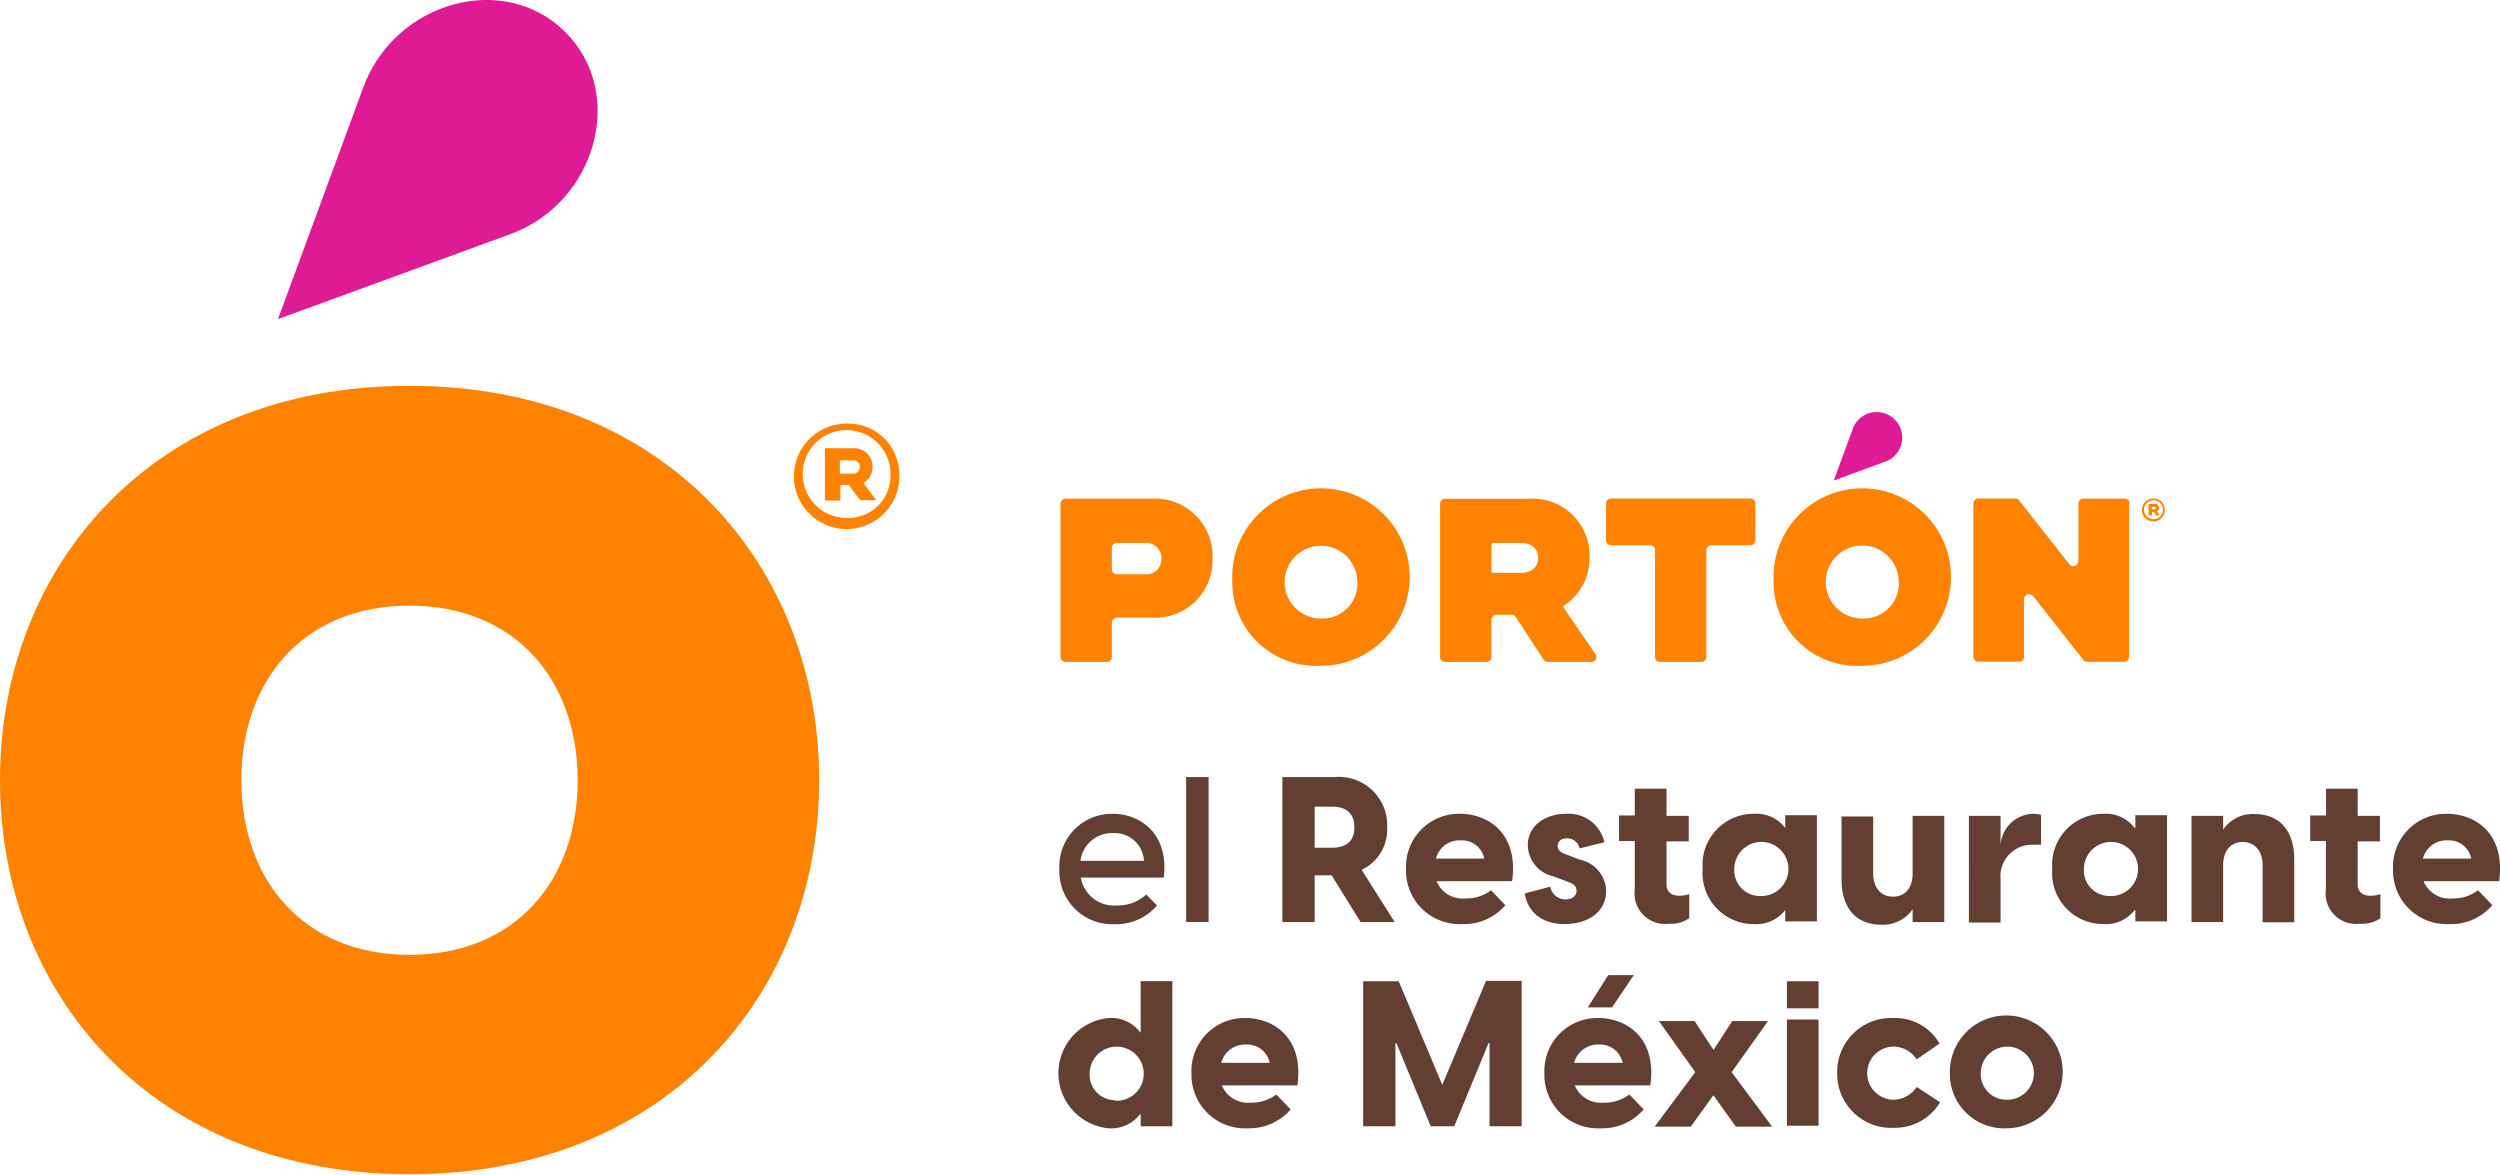 <?xml version="1.0" encoding="UTF-8"?>
<svg xmlns="http://www.w3.org/2000/svg" width="195.87" height="92.04" viewBox="0 0 195.87 92.04">
  <defs>
    <style>
      .cls-1 {
        fill: #ff8200;
      }

      .cls-2 {
        fill: #df1a95;
      }

      .cls-3 {
        fill: #633f32;
      }
    </style>
  </defs>
  <g id="Capa_2" data-name="Capa 2">
    <g id="Capa_1-2" data-name="Capa 1">
      <g>
        <path class="cls-1" d="M45.26,61.13c0-7.85-4.9-13.68-13.18-13.68S18.91,53.28,18.91,61.13s4.9,13.68,13.17,13.68S45.26,69,45.26,61.13M0,61.13c0-16.8,12-30.9,32.08-30.9s32.1,14.1,32.1,30.9S52.18,92,32.08,92,0,77.94,0,61.13"></path>
        <path class="cls-1" d="M70.46,37.19a4.13,4.13,0,1,1-4.13-4,4,4,0,0,1,4.13,4m-.69,0a3.44,3.44,0,1,0-3.44,3.39,3.31,3.31,0,0,0,3.44-3.39m-2.12.66,1,1.34v0H67.39L66.51,38h-.67v1.22H64.63v-4.1h2.26a1.41,1.41,0,0,1,1.47,1.44,1.42,1.42,0,0,1-.71,1.28m-1.85-.73h1a.52.52,0,0,0,.57-.54.5.5,0,0,0-.57-.5h-1Z"></path>
        <path class="cls-2" d="M21.78,25l6.7-18.2C31,.08,39.52-2.26,44.3,2.52S46.74,15.85,40,18.34Z"></path>
        <g>
          <path class="cls-3" d="M83,68.08a4.12,4.12,0,0,1,4.18-4.32c2.11,0,4.42,1.51,4,5H84.68a2.64,2.64,0,0,0,2.83,2.18,3.26,3.26,0,0,0,2.3-.86l.84.86a4.2,4.2,0,0,1-3.33,1.47A4.15,4.15,0,0,1,83,68.08Zm6.63-.64a2.31,2.31,0,0,0-2.43-2.17,2.5,2.5,0,0,0-2.55,2.17Z"></path>
          <path class="cls-3" d="M92.93,60.88h1.76V72.24H92.93Z"></path>
        </g>
        <g>
          <path class="cls-3" d="M104.33,68.58H103v3.66h-2.53V60.88h4.13a3.78,3.78,0,0,1,4.08,3.94,3.48,3.48,0,0,1-2,3.33l2.59,4.09h-2.67Zm0-2.16c1,0,1.78-.39,1.78-1.6s-.75-1.62-1.78-1.62H103v3.22Z"></path>
          <path class="cls-3" d="M110.16,68.1a4.15,4.15,0,0,1,4.25-4.34c2.11,0,4.59,1.47,4.06,5.28h-5.92a2.21,2.21,0,0,0,2.27,1.35,3.17,3.17,0,0,0,2-.64l1.12,1.17a4.26,4.26,0,0,1-3.39,1.48A4.19,4.19,0,0,1,110.16,68.1Zm6.13-.83a1.78,1.78,0,0,0-1.85-1.43,1.91,1.91,0,0,0-1.94,1.43Z"></path>
          <path class="cls-3" d="M119.46,70l2-.53a1.22,1.22,0,0,0,1.2,1c.45,0,.86-.23.86-.69,0-.27-.16-.53-.7-.7l-1.12-.42a2.55,2.55,0,0,1-2-2.43c0-1.56,1.39-2.47,3-2.47a2.86,2.86,0,0,1,3,2.23l-1.94.48a1,1,0,0,0-1-.79c-.48,0-.72.29-.72.58s.16.53.72.7l1,.39a2.58,2.58,0,0,1,2.08,2.43c0,1.68-1.42,2.62-3.28,2.62C121,72.4,119.72,71.62,119.46,70Z"></path>
          <path class="cls-3" d="M128.08,69.68V65.89h-1.23v-2h1.23V61.79h2.49v2.13h1.74v2h-1.74v3.39c0,.42.24.87,1,.87a2.57,2.57,0,0,0,.78-.13v1.89a2.49,2.49,0,0,1-1.6.43A2.39,2.39,0,0,1,128.08,69.68Z"></path>
          <path class="cls-3" d="M133.4,68.08a4,4,0,0,1,4-4.32,2.84,2.84,0,0,1,2.47,1.11h0v-1h2.48v8.32h-2.48V71.3h0a2.86,2.86,0,0,1-2.47,1.1A4,4,0,0,1,133.4,68.08Zm4.48,2.12a2.12,2.12,0,1,0-2-2.12A2,2,0,0,0,137.88,70.2Z"></path>
          <path class="cls-3" d="M152.33,72.24h-2.48v-1a2.82,2.82,0,0,1-2.47,1.21c-1.68,0-3.1-1-3.1-3.58v-4.9h2.48v4.47c0,1,.52,1.81,1.55,1.81s1.54-.77,1.54-1.81V63.92h2.48Z"></path>
          <path class="cls-3" d="M154.26,63.92h2.48v2.26a2.62,2.62,0,0,1,2.58-2.42,2.09,2.09,0,0,1,.59.08v2.35a3.6,3.6,0,0,0-.58,0,2.46,2.46,0,0,0-2.59,2.67v3.42h-2.48Z"></path>
          <path class="cls-3" d="M160.79,68.08a4,4,0,0,1,4-4.32,2.83,2.83,0,0,1,2.46,1.11h.05v-1h2.48v8.32h-2.48V71.3h-.05a2.86,2.86,0,0,1-2.46,1.1A4,4,0,0,1,160.79,68.08Zm4.48,2.12a2.12,2.12,0,1,0-2-2.12A2,2,0,0,0,165.27,70.2Z"></path>
          <path class="cls-3" d="M171.7,63.92h2.48V65a2.8,2.8,0,0,1,2.47-1.22c1.68,0,3.1,1,3.1,3.59v4.89h-2.48V67.78c0-1-.53-1.81-1.55-1.81s-1.54.77-1.54,1.81v4.46H171.7Z"></path>
          <path class="cls-3" d="M182.23,69.68V65.89H181v-2h1.24V61.79h2.48v2.13h1.74v2h-1.74v3.39c0,.42.24.87,1,.87a2.57,2.57,0,0,0,.78-.13v1.89a2.47,2.47,0,0,1-1.6.43A2.38,2.38,0,0,1,182.23,69.68Z"></path>
          <path class="cls-3" d="M187.49,68.1a4.15,4.15,0,0,1,4.24-4.34c2.12,0,4.6,1.47,4.07,5.28h-5.92a2.2,2.2,0,0,0,2.27,1.35,3.17,3.17,0,0,0,2-.64l1.12,1.17a4.26,4.26,0,0,1-3.39,1.48A4.19,4.19,0,0,1,187.49,68.1Zm6.13-.83a1.78,1.78,0,0,0-1.85-1.43,1.91,1.91,0,0,0-1.94,1.43Z"></path>
        </g>
        <g>
          <path class="cls-3" d="M89.37,88.24V87.3h-.05a2.86,2.86,0,0,1-2.47,1.1,4.34,4.34,0,0,1,0-8.64,2.84,2.84,0,0,1,2.47,1.11h.05v-4h2.48V88.24Zm-2-2a2.12,2.12,0,1,0-2-2.12A2,2,0,0,0,87.37,86.2Z"></path>
          <path class="cls-3" d="M93.35,84.1a4.15,4.15,0,0,1,4.24-4.34c2.11,0,4.59,1.47,4.06,5.28H95.73A2.22,2.22,0,0,0,98,86.39a3.19,3.19,0,0,0,2-.64l1.12,1.17a4.28,4.28,0,0,1-3.4,1.48A4.19,4.19,0,0,1,93.35,84.1Zm6.13-.83a1.8,1.8,0,0,0-1.86-1.43,1.92,1.92,0,0,0-1.94,1.43Z"></path>
          <path class="cls-3" d="M106.8,76.88h2.79L113,85l3.43-8.15h2.79V88.24H116.7V81.73h-.08l-2.68,6.51h-1.85l-2.68-6.51h-.08v6.51H106.8Z"></path>
          <path class="cls-3" d="M121,84.1a4.15,4.15,0,0,1,4.24-4.34c2.11,0,4.59,1.47,4.06,5.28h-5.92a2.22,2.22,0,0,0,2.28,1.35,3.19,3.19,0,0,0,2-.64l1.12,1.17a4.28,4.28,0,0,1-3.4,1.48A4.19,4.19,0,0,1,121,84.1Zm6.13-.83a1.8,1.8,0,0,0-1.86-1.43,1.92,1.92,0,0,0-1.94,1.43ZM126,76.4H128l-1.7,2.53h-1.9Z"></path>
          <path class="cls-3" d="M132.82,84l-2.85-4h2.8l1.48,2.26,1.47-2.26h2.8l-2.85,4,3.17,4.27H136l-1.76-2.46-1.77,2.46h-2.83Z"></path>
          <path class="cls-3" d="M140,76.88h2.48V79H140Zm0,3h2.48v8.32H140Z"></path>
          <path class="cls-3" d="M143.94,84.07a4.23,4.23,0,0,1,4.43-4.31,4,4,0,0,1,3.59,2L150.17,83a2.2,2.2,0,0,0-1.8-1,2.08,2.08,0,0,0,0,4.16,2.22,2.22,0,0,0,1.8-1L152,86.36a4.09,4.09,0,0,1-3.59,2A4.23,4.23,0,0,1,143.94,84.07Z"></path>
          <path class="cls-3" d="M152.77,84.08a4.42,4.42,0,1,1,4.42,4.32A4.25,4.25,0,0,1,152.77,84.08Zm4.42,2.08a2.08,2.08,0,1,0-2-2.08A2,2,0,0,0,157.19,86.16Z"></path>
        </g>
        <path class="cls-1" d="M91,43.78a1.2,1.2,0,0,0-1.35-1.24H87.51a.39.39,0,0,0-.4.39v1.66a.4.4,0,0,0,.4.4H89.6A1.2,1.2,0,0,0,91,43.78m4-.05a4.5,4.5,0,0,1-4.76,4.66H87.51a.4.4,0,0,0-.4.39v2.69a.38.38,0,0,1-.39.39H83.49a.39.39,0,0,1-.4-.39v-12a.4.4,0,0,1,.4-.4h6.73A4.51,4.51,0,0,1,95,43.73"></path>
        <path class="cls-1" d="M106.34,45.46a2.85,2.85,0,1,0-2.85,3,2.74,2.74,0,0,0,2.85-3m-9.79,0a6.95,6.95,0,1,1,6.94,6.7,6.55,6.55,0,0,1-6.94-6.7"></path>
        <path class="cls-1" d="M116.85,44.74a.14.14,0,0,0,.14.14h2.19c.84,0,1.33-.46,1.33-1.17s-.49-1.17-1.33-1.17H117a.14.14,0,0,0-.14.14Zm7.79,7.12h-3.37a.38.38,0,0,1-.33-.18l-2.18-3.33a.4.4,0,0,0-.33-.18h-1.18a.4.4,0,0,0-.4.39v2.91a.38.38,0,0,1-.39.39h-3.23a.39.39,0,0,1-.4-.39v-12a.39.39,0,0,1,.4-.39h6.55a4.44,4.44,0,0,1,4.75,4.55,4.39,4.39,0,0,1-2,3.82.13.13,0,0,0,0,.19L125,51.25a.39.39,0,0,1-.32.61"></path>
        <path class="cls-1" d="M137.13,42.72a.4.4,0,0,0,.4-.39V39.46a.4.4,0,0,0-.4-.4H126.22a.39.39,0,0,0-.39.4v2.87a.39.39,0,0,0,.39.39h3.05a.4.4,0,0,1,.4.4v8.35a.38.38,0,0,0,.39.39h3.23a.39.39,0,0,0,.4-.39V43.12a.39.39,0,0,1,.39-.4Z"></path>
        <path class="cls-1" d="M148.76,45.46a2.86,2.86,0,1,0-2.86,3,2.75,2.75,0,0,0,2.86-3m-9.8,0a6.95,6.95,0,1,1,6.94,6.7,6.55,6.55,0,0,1-6.94-6.7"></path>
        <path class="cls-1" d="M166.81,39.46v12a.39.39,0,0,1-.4.39h-2.88a.37.37,0,0,1-.31-.15l-3.93-5a.4.4,0,0,0-.71.25v4.5a.38.38,0,0,1-.39.39H155a.39.39,0,0,1-.39-.39v-12a.39.39,0,0,1,.39-.39h2.89a.37.37,0,0,1,.31.15l3.93,5a.4.4,0,0,0,.71-.24V39.46a.38.38,0,0,1,.39-.39h3.23a.39.39,0,0,1,.4.39"></path>
        <path class="cls-1" d="M169.61,39.94a.9.9,0,1,1-.9-.88.87.87,0,0,1,.9.88m-.15,0a.72.72,0,0,0-.75-.74.74.74,0,1,0,.75.74m-.46.14.21.29h-.27l-.19-.26h-.14v.26h-.27v-.89h.49a.3.3,0,0,1,.32.31.31.31,0,0,1-.15.28m-.39-.17h.17a.1.1,0,0,0,.11-.1c0-.06,0-.09-.11-.09h-.17Z"></path>
        <path class="cls-2" d="M143.67,37.65l1.45-3.94a2,2,0,1,1,2.49,2.49Z"></path>
      </g>
    </g>
  </g>
</svg>
